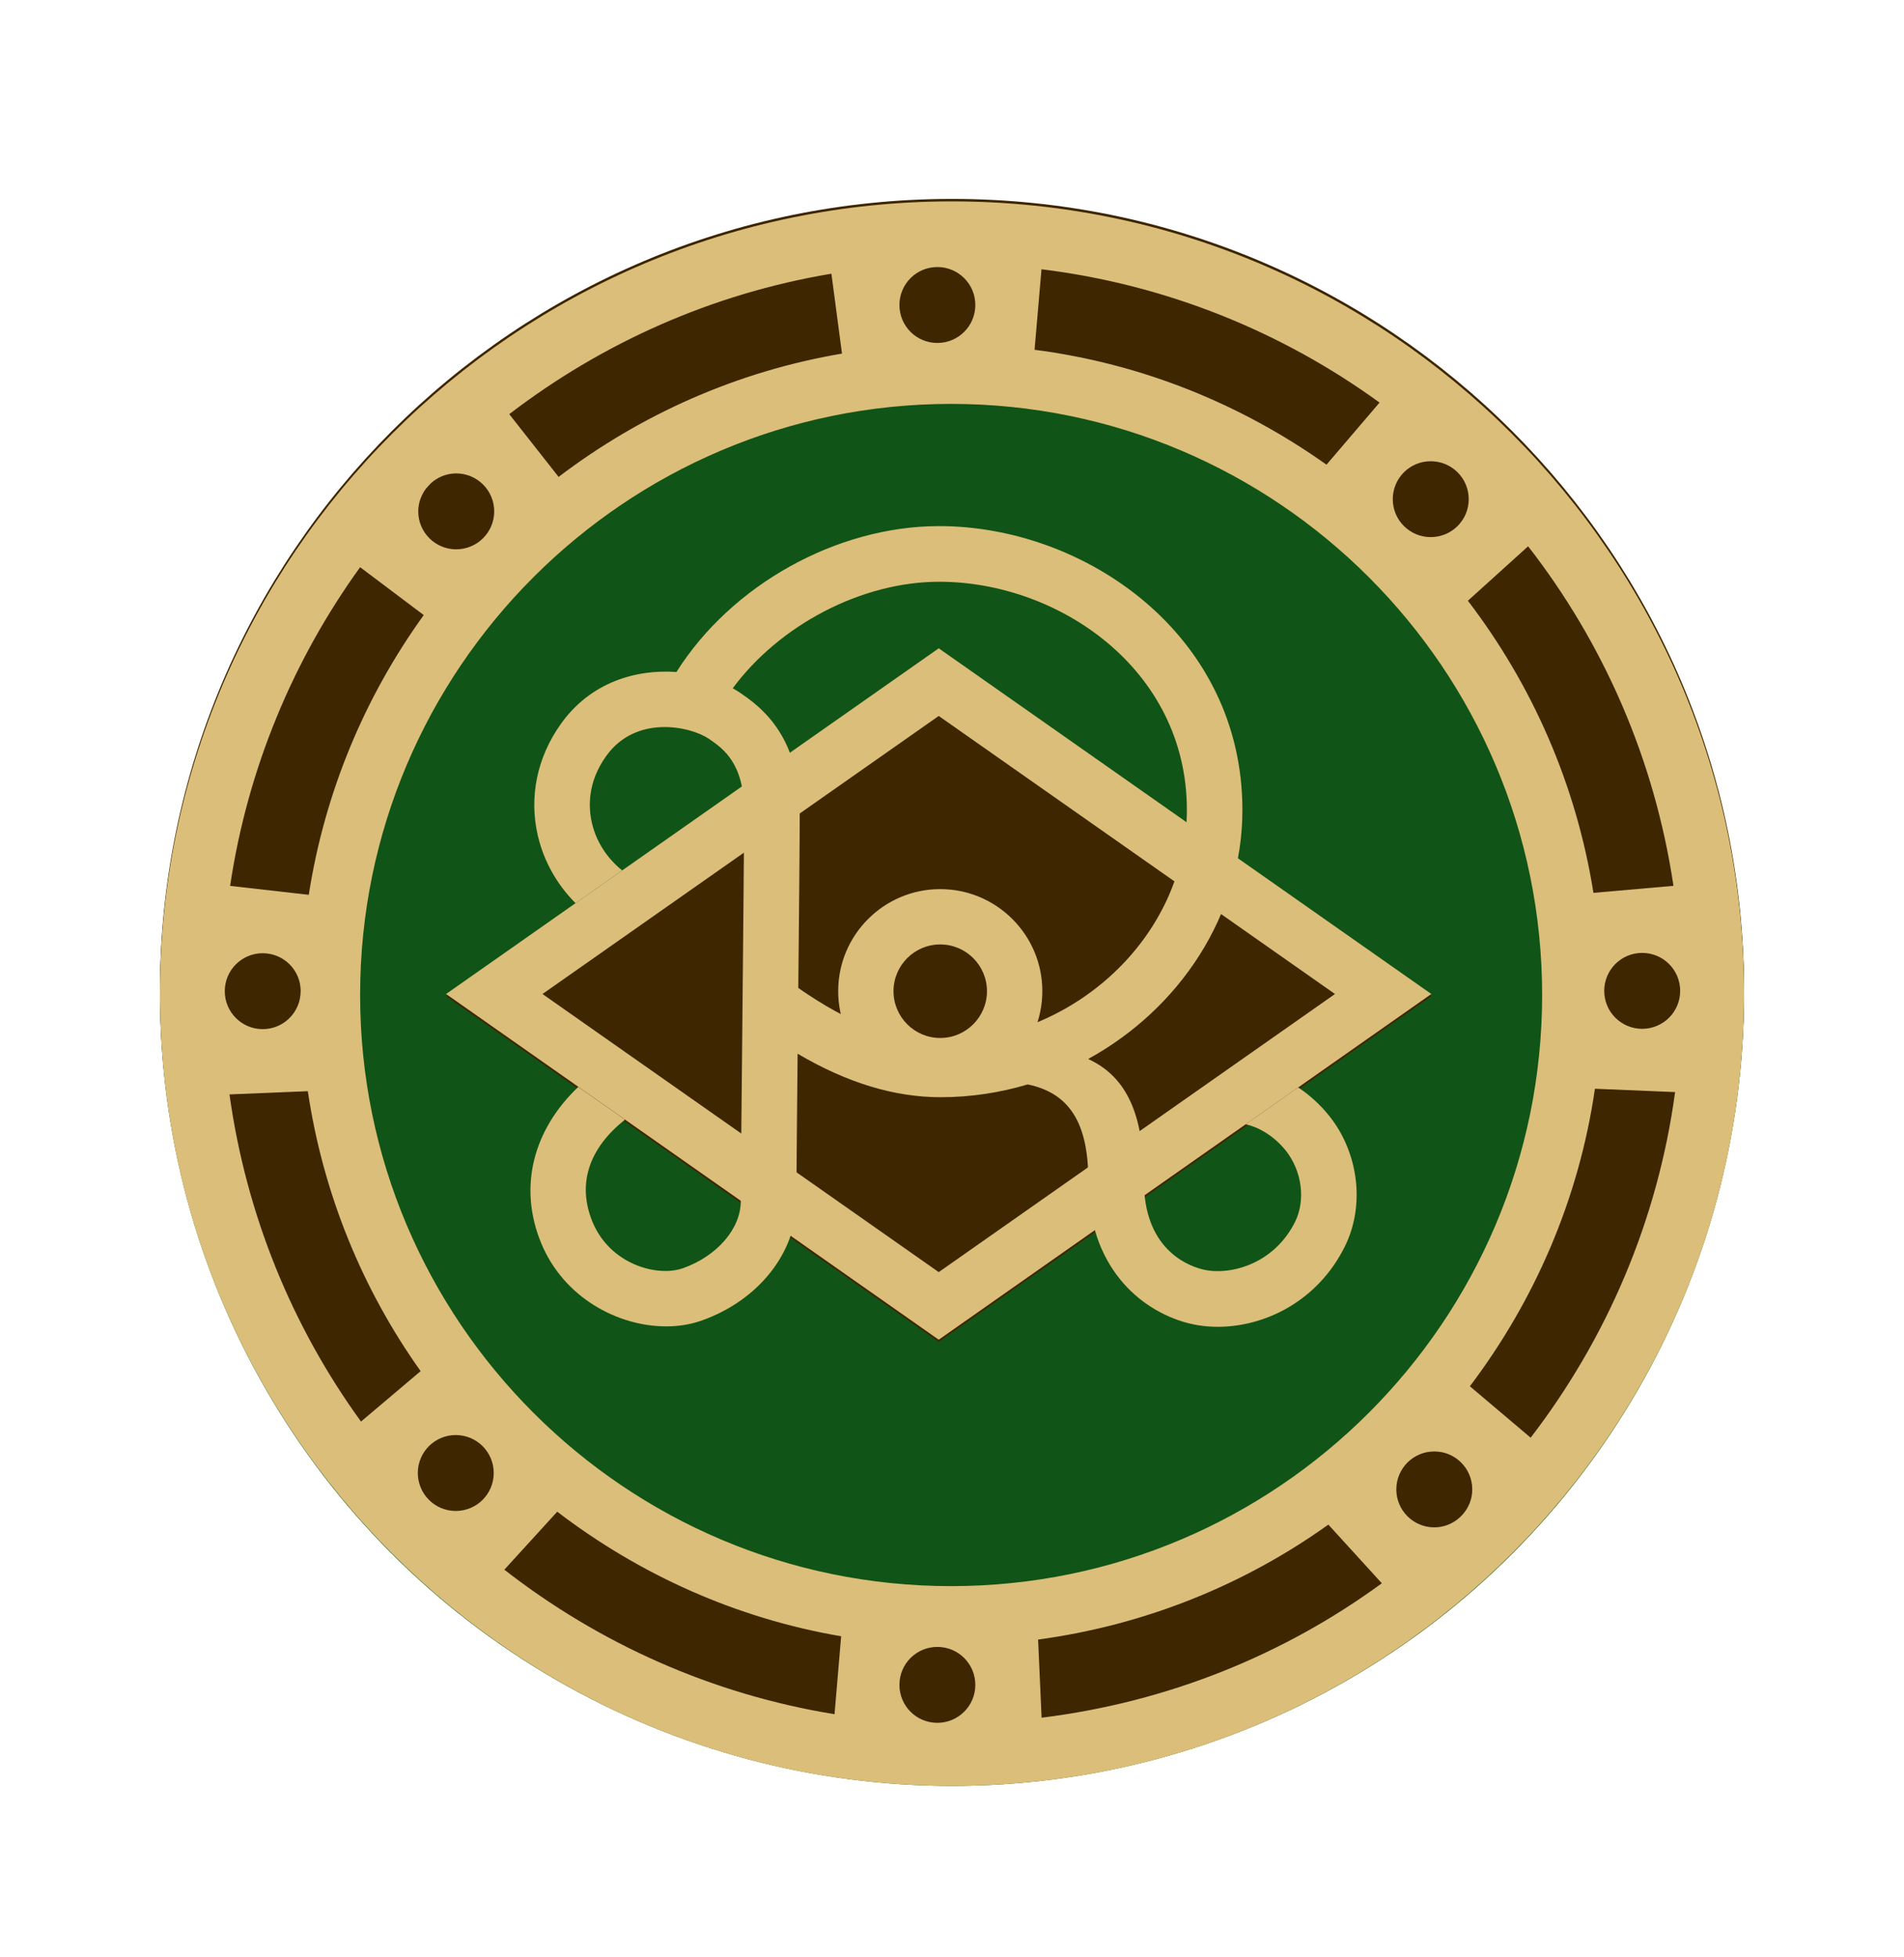 <svg width="36" height="37" viewBox="0 0 36 37" fill="none" xmlns="http://www.w3.org/2000/svg">
<circle cx="18" cy="18.784" r="14.976" fill="#115417"/>
<path d="M17.749 25.366L8.434 18.831L17.749 12.296L27.063 18.831L17.749 25.366Z" fill="#3D2600"/>
<path fill-rule="evenodd" clip-rule="evenodd" d="M18 33.713C26.271 33.713 32.976 27.008 32.976 18.737C32.976 10.466 26.271 3.76 18 3.76C9.729 3.76 3.024 10.466 3.024 18.737C3.024 27.008 9.729 33.713 18 33.713ZM18 30.025C24.234 30.025 29.288 24.971 29.288 18.737C29.288 12.502 24.234 7.449 18 7.449C11.766 7.449 6.712 12.502 6.712 18.737C6.712 24.971 11.766 30.025 18 30.025Z" fill="#3D2600"/>
<path d="M17.999 3.807C9.742 3.807 3.024 10.525 3.024 18.783C3.024 27.041 9.742 33.76 17.999 33.76C26.258 33.76 32.976 27.041 32.976 18.783C32.976 10.525 26.258 3.807 17.999 3.807ZM28.893 10.327C30.317 12.156 31.284 14.351 31.641 16.745L30.128 16.878C29.802 14.825 28.966 12.94 27.754 11.356L28.893 10.327ZM31.768 18.731C31.768 19.127 31.447 19.448 31.049 19.448C30.653 19.448 30.332 19.127 30.332 18.731C30.332 18.334 30.653 18.013 31.049 18.013C31.447 18.013 31.768 18.334 31.768 18.731ZM8.059 9.231C8.088 9.201 8.114 9.168 8.144 9.138C8.271 9.022 8.439 8.949 8.625 8.949C9.023 8.949 9.344 9.27 9.344 9.667C9.344 10.063 9.023 10.384 8.625 10.384C8.229 10.384 7.908 10.063 7.908 9.667C7.909 9.501 7.966 9.352 8.059 9.231ZM17.983 7.635C24.145 7.635 29.158 12.647 29.158 18.809C29.158 24.97 24.145 29.983 17.983 29.983C11.822 29.983 6.809 24.97 6.809 18.809C6.809 12.647 11.822 7.635 17.983 7.635ZM27.051 8.719C27.449 8.719 27.77 9.039 27.77 9.436C27.77 9.833 27.449 10.153 27.051 10.153C26.655 10.153 26.334 9.833 26.334 9.436C26.334 9.039 26.655 8.719 27.051 8.719ZM19.692 5.09C22.059 5.381 24.242 6.274 26.084 7.61L25.081 8.784C23.479 7.647 21.601 6.874 19.561 6.612L19.692 5.09ZM17.723 5.048C18.12 5.048 18.441 5.369 18.441 5.765C18.441 6.162 18.12 6.483 17.723 6.483C17.326 6.483 17.006 6.162 17.006 5.765C17.006 5.369 17.327 5.048 17.723 5.048ZM15.92 6.684C13.93 7.021 12.105 7.841 10.562 9.015L9.629 7.829C11.379 6.488 13.455 5.552 15.72 5.174L15.92 6.684ZM6.809 10.722L8.012 11.627C6.904 13.162 6.142 14.963 5.838 16.915L4.351 16.746C4.683 14.521 5.547 12.469 6.809 10.722ZM4.967 18.019C5.362 18.019 5.682 18.336 5.685 18.73C5.685 18.738 5.684 18.746 5.684 18.755C5.674 19.142 5.359 19.454 4.967 19.454C4.571 19.454 4.25 19.133 4.25 18.737C4.25 18.339 4.572 18.019 4.967 18.019ZM6.826 26.872C5.529 25.085 4.657 22.974 4.339 20.688L5.82 20.627C6.111 22.576 6.857 24.38 7.953 25.919L6.826 26.872ZM8.617 28.562C8.221 28.562 7.9 28.241 7.9 27.844C7.9 27.447 8.221 27.127 8.617 27.127C9.014 27.127 9.335 27.448 9.335 27.844C9.335 28.241 9.015 28.562 8.617 28.562ZM15.779 32.404C13.452 32.026 11.32 31.062 9.536 29.672L10.536 28.576C12.082 29.758 13.909 30.59 15.904 30.931L15.779 32.404ZM17.723 32.567C17.326 32.567 17.006 32.246 17.006 31.85C17.006 31.452 17.326 31.132 17.723 31.132C18.12 31.132 18.441 31.453 18.441 31.85C18.441 32.245 18.12 32.567 17.723 32.567ZM19.694 32.47L19.628 30.993C21.654 30.719 23.526 29.957 25.116 28.82L26.127 29.929C24.278 31.282 22.078 32.176 19.694 32.47ZM27.649 28.636C27.633 28.651 27.619 28.667 27.602 28.683C27.475 28.799 27.306 28.872 27.119 28.872C26.723 28.872 26.401 28.551 26.401 28.155C26.401 27.758 26.723 27.437 27.119 27.437C27.516 27.437 27.837 27.758 27.837 28.155C27.837 28.341 27.765 28.509 27.649 28.636ZM28.941 27.177L27.792 26.205C29.012 24.591 29.853 22.673 30.156 20.581L31.672 20.644C31.342 23.08 30.372 25.314 28.941 27.177Z" fill="#DBBE79"/>
<path d="M17.749 25.325L8.434 18.79L17.749 12.255L27.063 18.79L17.749 25.325ZM10.257 18.79L17.749 24.047L25.241 18.79L17.749 13.534L10.257 18.79Z" fill="#DBBE79"/>
<path d="M17.777 20.667C16.713 20.667 15.848 19.8 15.848 18.736C15.848 17.672 16.713 16.807 17.777 16.807C18.842 16.807 19.708 17.673 19.708 18.736C19.708 19.8 18.842 20.667 17.777 20.667ZM17.777 17.853C17.29 17.853 16.894 18.249 16.894 18.737C16.894 19.224 17.29 19.621 17.777 19.621C18.265 19.621 18.661 19.224 18.661 18.737C18.661 18.249 18.265 17.853 17.777 17.853Z" fill="#DBBE79"/>
<path d="M25.14 21.103C24.958 20.874 24.753 20.694 24.546 20.556L23.552 21.253C23.745 21.291 24.064 21.438 24.315 21.755C24.617 22.138 24.688 22.689 24.488 23.094C24.073 23.928 23.206 24.121 22.724 23.992C22.395 23.905 21.628 23.567 21.628 22.32C21.628 21.068 21.306 20.357 20.575 20.018C22.3 19.072 23.491 17.297 23.491 15.312C23.491 11.997 20.515 9.945 17.758 9.945C15.812 9.945 13.823 11.064 12.79 12.703C12.023 12.647 11.162 12.899 10.604 13.685C10.153 14.318 9.999 15.069 10.17 15.8C10.284 16.285 10.533 16.723 10.882 17.073L11.764 16.454C11.48 16.225 11.275 15.914 11.193 15.561C11.121 15.254 11.109 14.786 11.46 14.294C12.024 13.5 13.06 13.732 13.403 13.966C13.668 14.147 14.069 14.422 14.069 15.331C14.069 16 14.049 18.004 14.032 19.766C14.018 21.151 14.006 22.386 14.006 22.709C14.006 23.227 13.556 23.747 12.911 23.974C12.42 24.146 11.532 23.897 11.202 23.096C10.91 22.385 11.131 21.709 11.817 21.165L10.934 20.546C10.075 21.362 9.799 22.445 10.231 23.496C10.658 24.534 11.688 25.073 12.596 25.073C12.829 25.073 13.055 25.037 13.26 24.965C14.335 24.588 15.057 23.681 15.057 22.709C15.057 22.399 15.069 21.24 15.081 19.919C16.016 20.469 16.908 20.741 17.787 20.741C18.356 20.741 18.909 20.655 19.432 20.499C20.224 20.664 20.578 21.231 20.578 22.322C20.578 23.936 21.547 24.768 22.453 25.009C22.633 25.056 22.826 25.081 23.026 25.081C23.903 25.081 24.908 24.609 25.428 23.562C25.809 22.793 25.694 21.805 25.14 21.103ZM17.787 19.689C16.948 19.689 16.064 19.354 15.094 18.676C15.108 17.245 15.121 15.864 15.121 15.33C15.121 13.867 14.333 13.329 13.991 13.094C13.948 13.065 13.901 13.037 13.854 13.011C14.736 11.818 16.287 10.997 17.759 10.997C20.01 10.997 22.441 12.647 22.441 15.313C22.441 17.684 20.31 19.689 17.787 19.689Z" fill="#DBBE79"/>
</svg>
